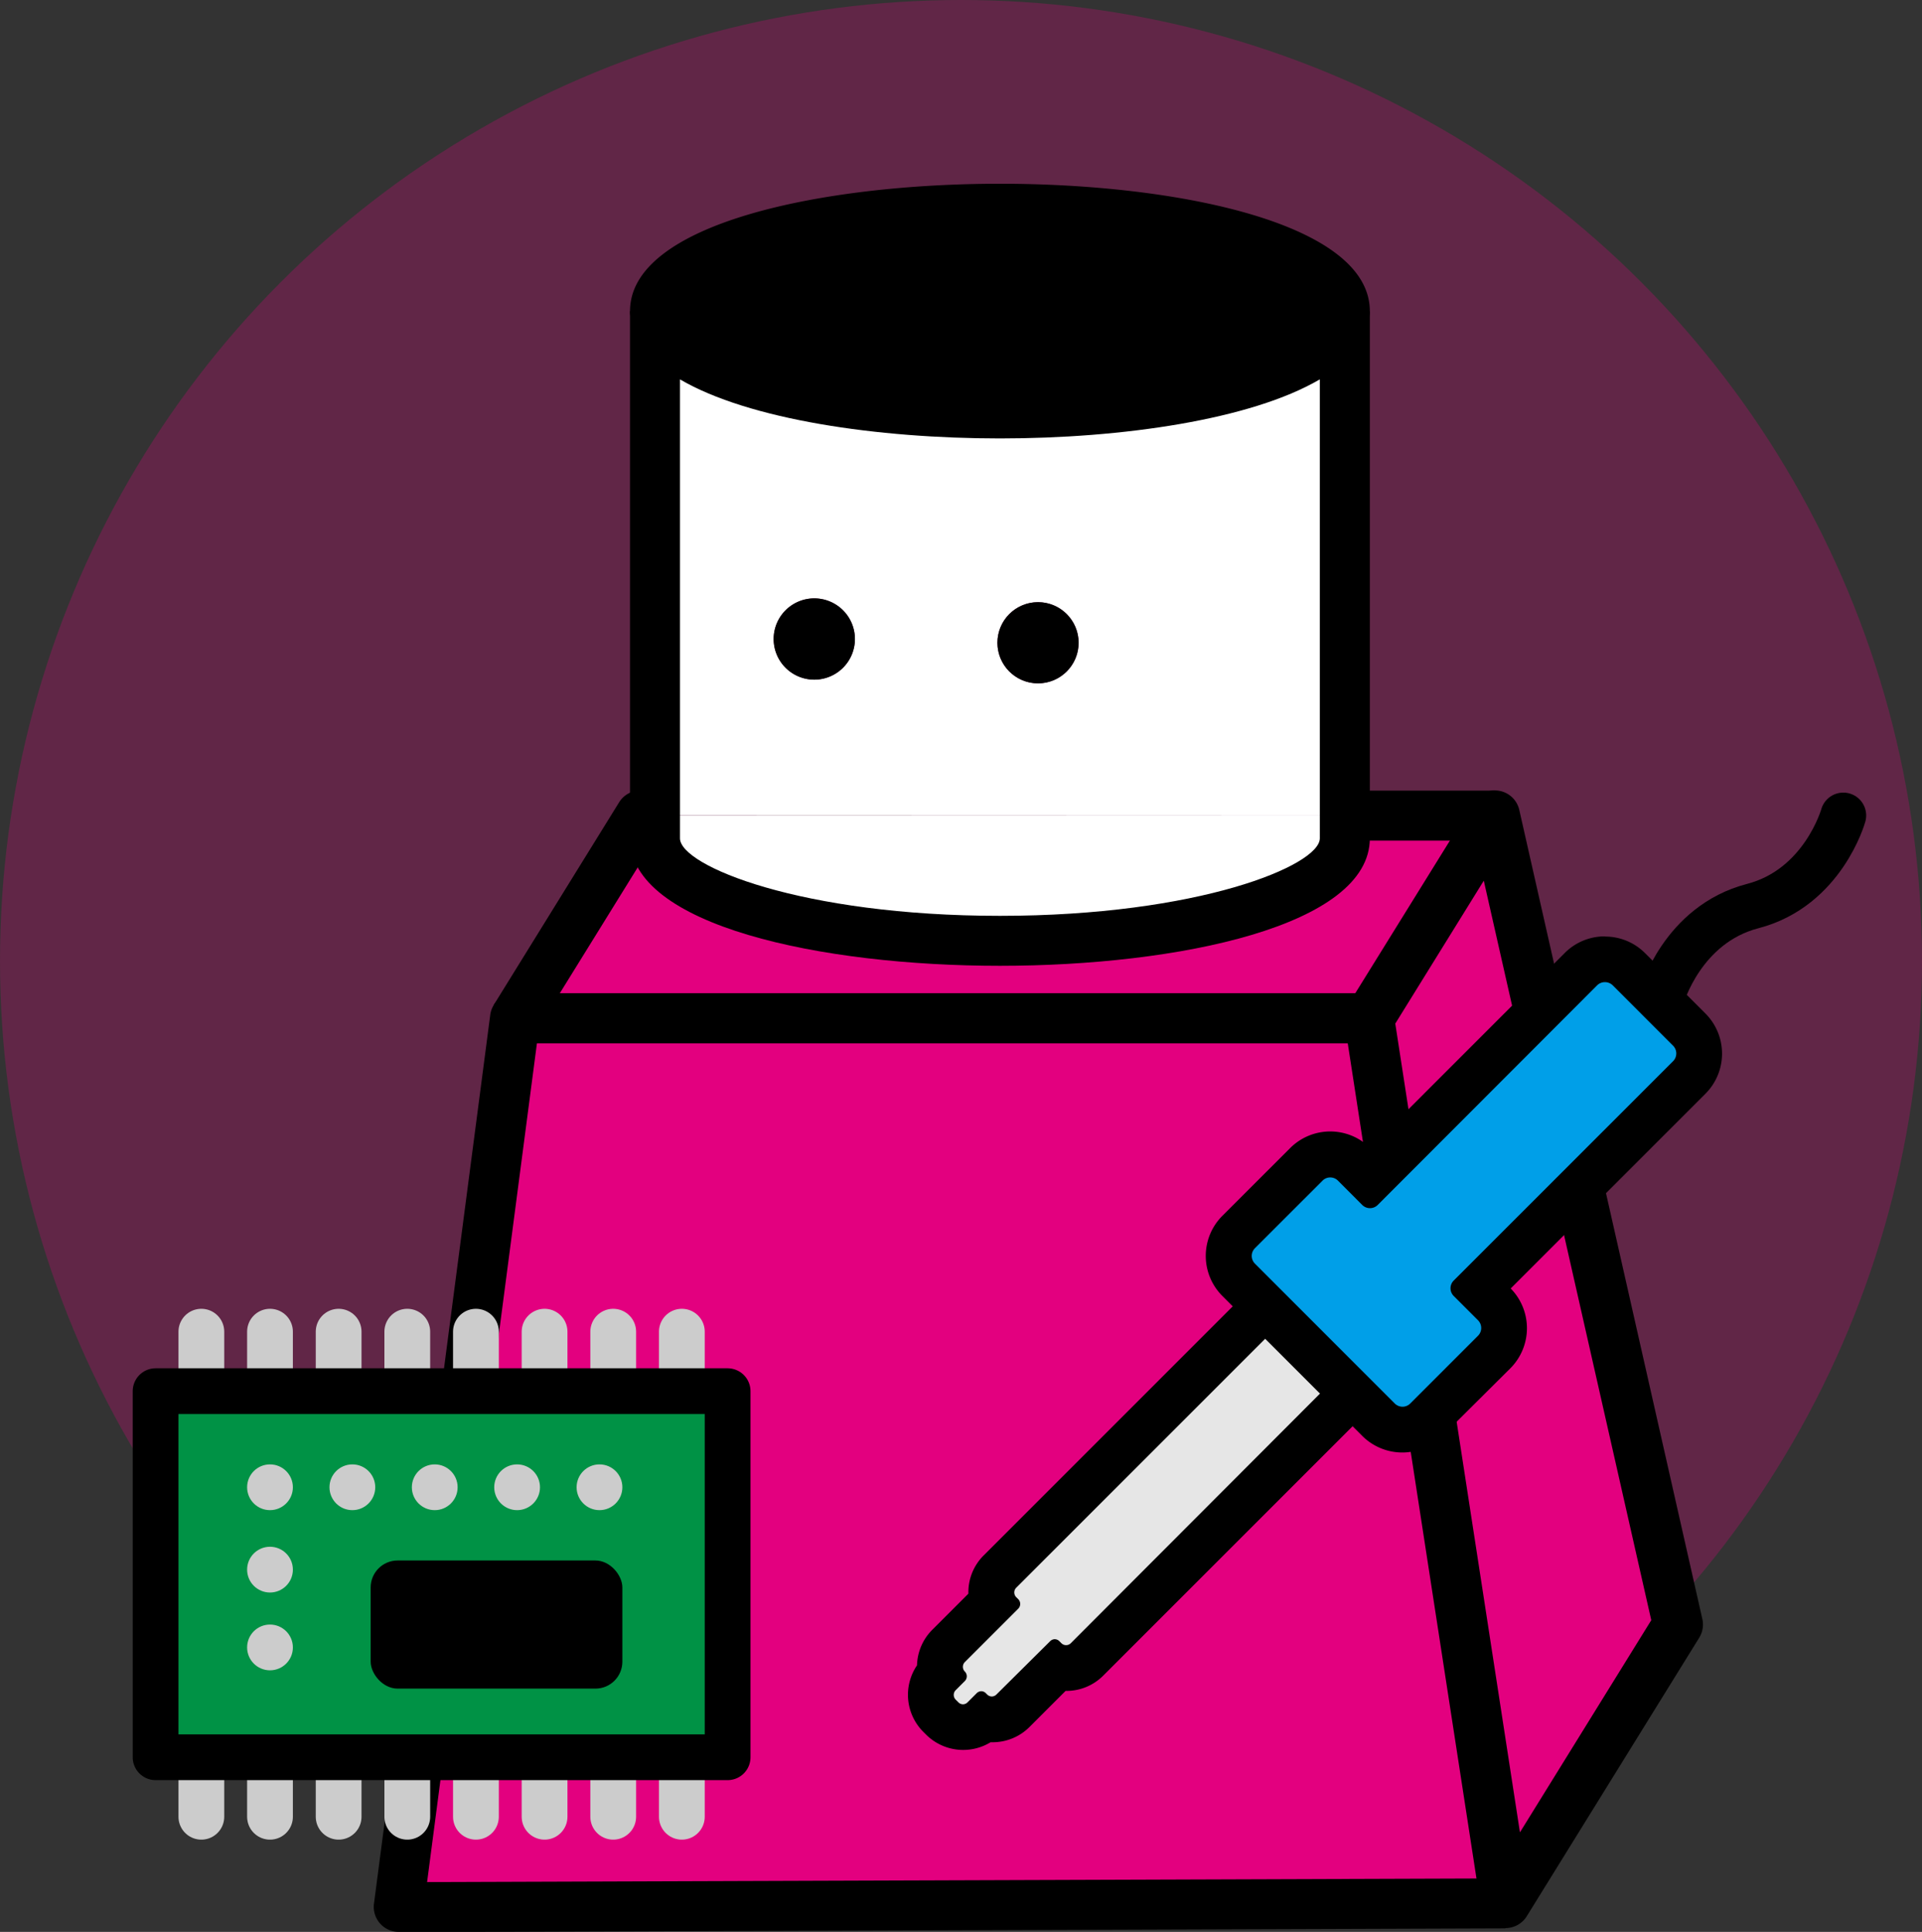 <svg xmlns="http://www.w3.org/2000/svg" viewBox="0 0 420 422.16"><rect x="0" y="0" width="420" height="422.16" fill="#333333" stroke="none"/><defs><style>.cls-1,.cls-2{fill:#e3007f;}.cls-1{opacity:0.26;}.cls-3{fill:#fff;}.cls-4,.cls-5{fill:#009245;}.cls-4{stroke:#ccc;}.cls-4,.cls-9{stroke-linecap:round;}.cls-4,.cls-5,.cls-9{stroke-linejoin:round;stroke-width:10px;}.cls-5,.cls-9{stroke:#000;}.cls-6{fill:#ccc;}.cls-7{fill:#e6e6e6;}.cls-8{fill:#009fe8;}.cls-9{fill:none;}</style></defs><title>電子工作_svg</title><g id="レイヤー_2" data-name="レイヤー 2"><g id="レイヤー_1-2" data-name="レイヤー 1"><circle class="cls-1" cx="210" cy="210" r="210"/><polygon class="cls-2" points="326.64 178.24 366.69 355.02 329.03 415.87 299.23 222.52 326.64 178.24"/><polygon class="cls-2" points="299.23 222.52 329.03 415.87 87.13 416.7 112.54 222.48 299.23 222.52"/><path class="cls-2" d="M326.65,178.24l-27.42,44.28-186.69,0,27.4-44.29h3.19v5c0,12.36,33.73,22.39,75.37,22.39s75.37-10,75.37-22.39v-5Z"/><path class="cls-3" d="M293.87,178.24v5c0,12.36-33.75,22.39-75.37,22.39s-75.37-10-75.37-22.39v-5Z"/><path class="cls-3" d="M293.87,68V178.24l-150.74-.05V68c0,12.37,33.73,22.39,75.37,22.39S293.87,80.32,293.87,68ZM235.7,140.46a8.87,8.87,0,1,0-8.87,8.87A8.87,8.87,0,0,0,235.7,140.46Zm-48.88-.83a8.88,8.88,0,1,0-8.89,8.89A8.88,8.88,0,0,0,186.82,139.63Z"/><ellipse cx="218.5" cy="67.95" rx="75.37" ry="22.39"/><circle cx="226.83" cy="140.46" r="8.87"/><path d="M177.93,130.76a8.88,8.88,0,1,1-8.87,8.87A8.88,8.88,0,0,1,177.93,130.76Z"/><rect x="293.87" y="172.77" width="32.77" height="10.92"/><path d="M117.19,225.35l-9.29-5.75,27.39-44.28a5.48,5.48,0,0,1,4.65-2.59h3.19v7.44l1.45.9-1.45,2.35v.23H143Z"/><path d="M87.13,422.16A5.46,5.46,0,0,1,81.72,416l25.41-194.22a5.45,5.45,0,0,1,5.41-4.75h0l186.68,0V228l-181.89,0-24,183.27,235.65-.8,0,10.92-241.9.83Z"/><path d="M329,421.33a5.76,5.76,0,0,1-1.09-.11,5.47,5.47,0,0,1-4.31-4.52l-29.8-193.35a5.5,5.5,0,0,1,.75-3.71L322,175.36A5.46,5.46,0,0,1,332,177l40,176.79a5.47,5.47,0,0,1-.68,4.08l-37.67,60.84A5.47,5.47,0,0,1,329,421.33Zm-24.1-197.65,27.24,176.73,28.7-46.36-36.6-161.6Z"/><path d="M293.87,73.41A5.46,5.46,0,0,1,288.41,68c0-6-26.54-16.93-69.91-16.93S148.59,62,148.59,68a5.46,5.46,0,0,1-10.92,0c0-19.14,41.9-27.85,80.83-27.85S299.34,48.81,299.34,68A5.46,5.46,0,0,1,293.87,73.41Z"/><path d="M218.5,211.05c-38.93,0-80.83-8.72-80.83-27.86V68h10.92c0,6,26.54,16.93,69.91,16.93s69.91-11,69.91-16.93h10.93V183.19C299.34,202.33,257.43,211.05,218.5,211.05ZM148.59,82.9V183.19c0,6,26.54,16.94,69.91,16.94s69.91-11,69.91-16.94V82.9c-15,8.79-43.15,12.91-69.91,12.91S163.59,91.69,148.59,82.9Z"/><line class="cls-4" x1="44" y1="291" x2="44" y2="397"/><line class="cls-4" x1="59" y1="291" x2="59" y2="397"/><line class="cls-4" x1="74" y1="291" x2="74" y2="397"/><line class="cls-4" x1="89" y1="291" x2="89" y2="397"/><line class="cls-4" x1="104" y1="291" x2="104" y2="397"/><line class="cls-4" x1="119" y1="291" x2="119" y2="397"/><line class="cls-4" x1="134" y1="291" x2="134" y2="397"/><line class="cls-4" x1="149" y1="291" x2="149" y2="397"/><rect class="cls-5" x="34" y="304" width="125" height="80"/><rect x="81" y="341" width="55" height="28" rx="5.89"/><circle class="cls-6" cx="59" cy="360" r="5"/><circle class="cls-6" cx="59" cy="343" r="5"/><circle class="cls-6" cx="59" cy="325" r="5"/><circle class="cls-6" cx="77" cy="325" r="5"/><circle class="cls-6" cx="95" cy="325" r="5"/><circle class="cls-6" cx="113" cy="325" r="5"/><circle class="cls-6" cx="131" cy="325" r="5"/><path class="cls-7" d="M210.29,377.4a6.41,6.41,0,0,1-4.57-1.89l-.59-.59a6.47,6.47,0,0,1,0-9.14l.21-.22a6.47,6.47,0,0,1,1.76-5.89l9.65-9.66a6.53,6.53,0,0,1-.32-2,6.4,6.4,0,0,1,1.9-4.57l64.59-64.6a6.47,6.47,0,0,1,9.15,0l10.05,10.05a6.46,6.46,0,0,1,0,9.13l-64.61,64.61A6.41,6.41,0,0,1,233,364.5a6.53,6.53,0,0,1-2-.32l-9.66,9.65a6.5,6.5,0,0,1-6.37,1.64l0,0A6.45,6.45,0,0,1,210.29,377.4Z"/><path d="M287.49,281.92a1.45,1.45,0,0,1,1,.43l10.05,10a1.47,1.47,0,0,1,0,2.07L234,359.07a1.46,1.46,0,0,1-2.07,0l-.44-.44a1.45,1.45,0,0,0-1-.43,1.43,1.43,0,0,0-1,.43L217.73,370.3a1.48,1.48,0,0,1-1,.42,1.46,1.46,0,0,1-1-.42l-.3-.3a1.43,1.43,0,0,0-1-.43,1.45,1.45,0,0,0-1,.43l-2,2a1.43,1.43,0,0,1-1,.43,1.45,1.45,0,0,1-1-.43l-.59-.59a1.47,1.47,0,0,1,0-2.07l2-2a1.47,1.47,0,0,0,0-2.07,1.47,1.47,0,0,1,0-2.07l11.67-11.67a1.47,1.47,0,0,0,0-2.07l-.44-.44a1.47,1.47,0,0,1,0-2.07l64.6-64.6a1.43,1.43,0,0,1,1-.43m0-10a11.35,11.35,0,0,0-8.1,3.36l-64.6,64.6a11.35,11.35,0,0,0-3.36,8.1v.28l-7.87,7.87a11.37,11.37,0,0,0-3.35,7.78,11.45,11.45,0,0,0,1.38,14.54l.59.59a11.49,11.49,0,0,0,14.1,1.68h.41a11.39,11.39,0,0,0,8.11-3.35l7.87-7.87H233a11.35,11.35,0,0,0,8.1-3.36l64.6-64.6a11.46,11.46,0,0,0,0-16.21l-10-10.05a11.37,11.37,0,0,0-8.11-3.36Z"/><path class="cls-8" d="M306.48,312.4a7.33,7.33,0,0,1-5.22-2.17L270.7,279.67a7.4,7.4,0,0,1,0-10.45l14.8-14.8a7.38,7.38,0,0,1,10.45,0l3.46,3.46,46.09-46.09a7.38,7.38,0,0,1,10.45,0L369.14,225a7.4,7.4,0,0,1,0,10.45l-46.09,46.1,3.46,3.46a7.4,7.4,0,0,1,0,10.45l-14.8,14.8A7.34,7.34,0,0,1,306.48,312.4Z"/><path d="M350.73,214.62a2.42,2.42,0,0,1,1.69.7l13.19,13.19a2.4,2.4,0,0,1,0,3.38l-47.94,47.94a2.38,2.38,0,0,0,0,3.37l5.31,5.31a2.4,2.4,0,0,1,0,3.38L308.17,306.7a2.38,2.38,0,0,1-1.69.7,2.42,2.42,0,0,1-1.69-.7l-30.56-30.57a2.38,2.38,0,0,1,0-3.37L289,258a2.34,2.34,0,0,1,1.69-.7,2.38,2.38,0,0,1,1.69.7l5.3,5.31a2.39,2.39,0,0,0,3.38,0L349,215.32a2.42,2.42,0,0,1,1.69-.7m0-10a12.31,12.31,0,0,0-8.76,3.63l-42.56,42.56a12.37,12.37,0,0,0-17.44.07l-14.81,14.8a12.38,12.38,0,0,0,0,17.52l30.56,30.57a12.38,12.38,0,0,0,17.52,0L330.05,299a12.4,12.4,0,0,0,.07-17.44L372.68,239a12.4,12.4,0,0,0,0-17.52l-13.19-13.19a12.31,12.31,0,0,0-8.76-3.63Z"/><path class="cls-9" d="M363.15,217.77S367.6,202,383,198s19.8-19.8,19.8-19.8"/></g></g></svg>